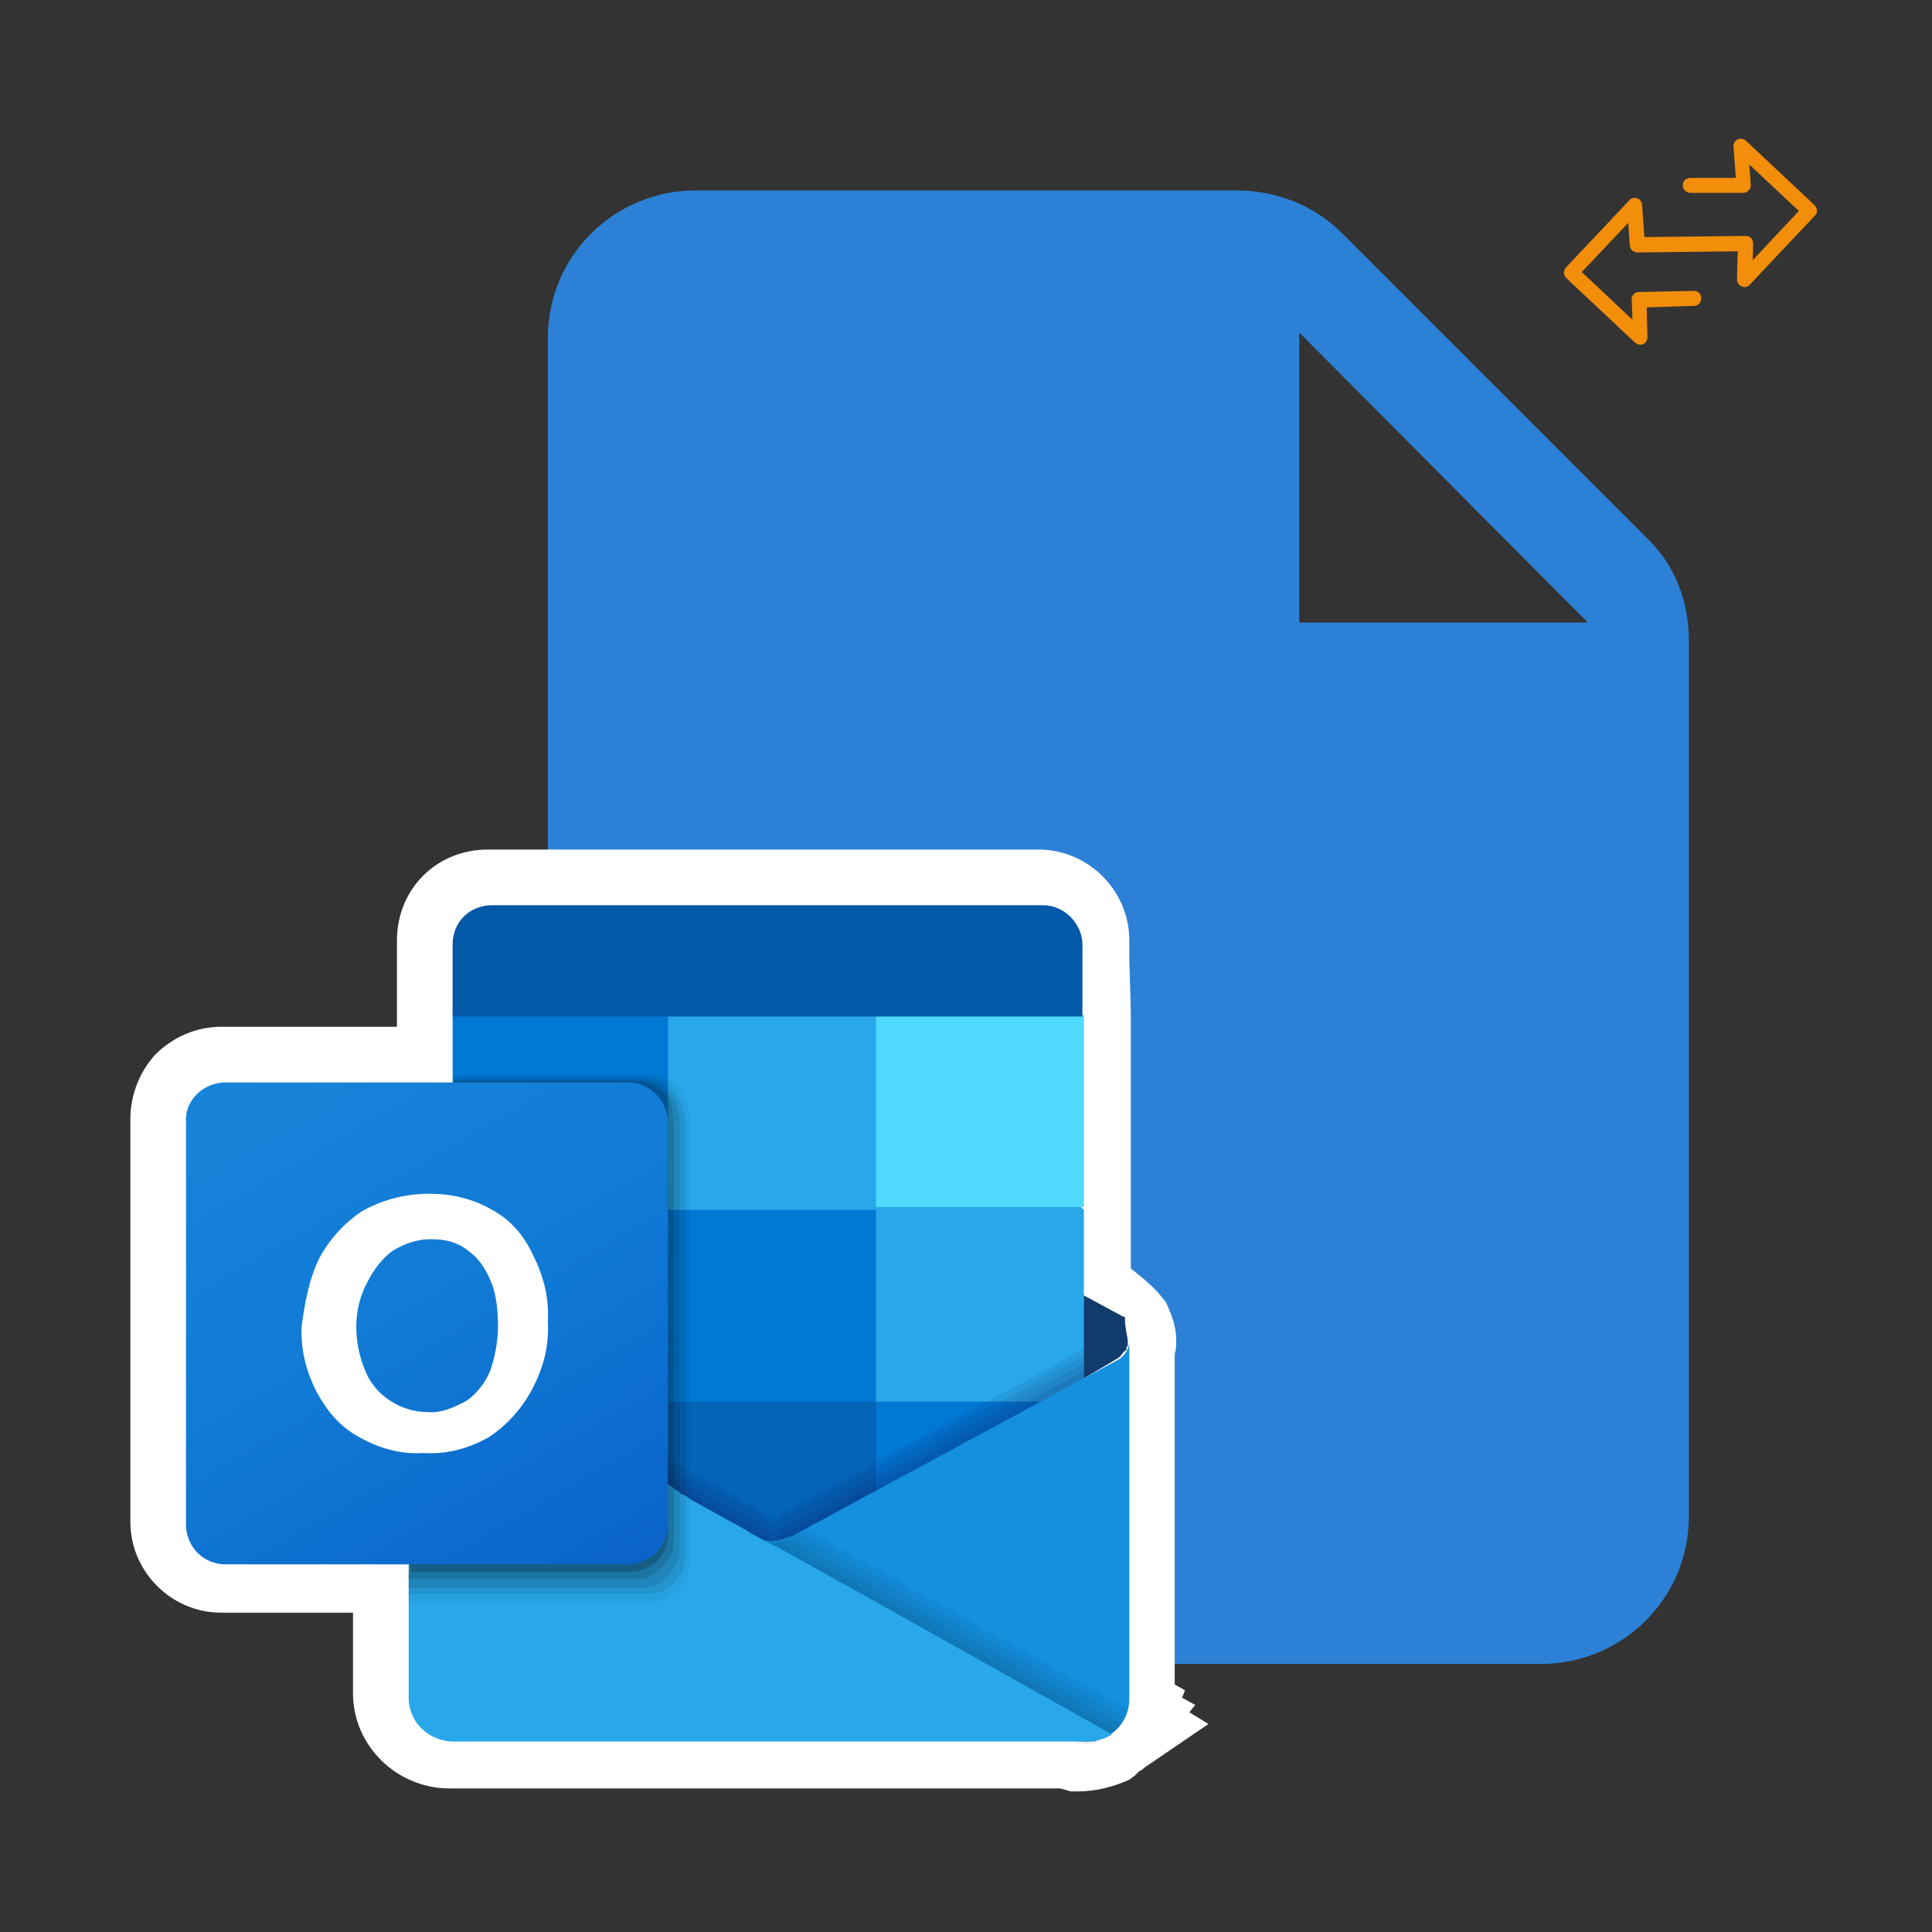 ﻿<?xml version="1.0" encoding="utf-8"?>
<!DOCTYPE svg PUBLIC "-//W3C//DTD SVG 1.1//EN" "http://www.w3.org/Graphics/SVG/1.1/DTD/svg11.dtd">
<svg width="1000" height="1000" xmlns="http://www.w3.org/2000/svg" xmlns:xlink="http://www.w3.org/1999/xlink" xmlns:xml="http://www.w3.org/XML/1998/namespace" version="1.1">
  <rect width="100%" height="100%" fill="#333333" stroke="none"/>
  <svg x="0" y="0" width="1000" height="1000" viewBox="0, 0, 131.9, 125.7" xml:space="preserve" id="Layer_1" enable-background="new 0 0 131.9 125.7" xmlns="http://www.w3.org/2000/svg" xmlns:xlink="http://www.w3.org/1999/xlink" xmlns:xml="http://www.w3.org/XML/1998/namespace" version="1.1">
    <g>
      <g>
        <g>
          <path d="M84.4 9.9 L47.5 9.9 C42 9.9 37.4 14.3 37.4 20 L37.4 100.4 C37.4 105.9 41.8 110.5 47.5 110.5 L105.2 110.5 C110.7 110.5 115.3 106.1 115.3 100.4 L115.3 40.6 C115.3 37.9 114.3 35.4 112.4 33.6 L91.6 12.8 C89.7 10.9 87.1 9.9 84.4 9.9 z M88.7 39.4 L88.7 19.6 L108.4 39.4 L88.7 39.4 z" style="fill:#2C81D6;" />
        </g>
      </g>
      <path d="M73.6 119.2 L73.1 119.2 L72.4 119 L30.7 119 C27.1 119 24.1 116.1 24.1 112.5 L24.1 107 L15.1 107 C11.7 107 8.9 104.2 8.9 100.8 L8.9 73.3 C8.9 71.7 9.5 70.1 10.6 68.9 C11.8 67.7 13.4 67 15.1 67 L27.1 67 L27.1 61.1 C27.1 57.6 29.8 54.9 33.3 54.9 L70.9 54.9 C74.3 54.9 77.1 57.7 77.1 61.1 L77.1 62.4 L77.2 65.9 L77.2 83.5 C77.2 83.5 78.1 84.2 78.4 84.5 C78.9 84.9 79.6 85.8 79.6 85.8 C79.8 86.3 80.3 87.2 80.3 88.4 C80.3 88.7 80.3 89.1 80.2 89.3 L80.2 111.9 L80.9 112.3 L80.7 112.8 L81.6 113.3 L81.2 113.8 L82.5 114.6 L78.1 117.6 C78 117.7 77.9 117.8 77.8 117.8 L77.5 118.1 L77.1 118.4 C76 118.9 74.8 119.2 73.6 119.2 z M31.1 112 L73.2 112 L73.2 89.3 L72.1 88.7 L70.2 87.7 L70.2 80.7 L64.7 75.6 L70.2 75.6 L70.2 69.5 L70.1 66 L70.1 62 L34.1 62 L34.1 74.1 L15.9 74.1 L15.9 100 L31.1 100 L31.1 112 z" style="fill:white;" />
      <g>
        <g>
          <path d="M77 88.6 C77 88.7 77 88.8 76.9 88.9 C76.9 89 76.9 89 76.9 89 L76.9 89 C76.9 89.1 76.9 89.1 76.8 89.1 C76.8 89.2 76.7 89.2 76.7 89.2 C76.6 89.4 76.4 89.6 76.2 89.7 L74 91 L73.8 91.1 L71.3 92.5 L70.7 92.8 L59.8 99.1 L59.6 99.2 L55.4 101.6 L54.9 101.9 L54.4 102.2 L54.2 102.3 C54.1 102.4 54 102.4 53.9 102.4 L53.9 102.4 C53.7 102.5 53.5 102.6 53.3 102.6 L53.3 102.6 C53 102.7 52.8 102.7 52.5 102.7 C52.1 102.7 51.6 102.6 51.1 102.4 C51 102.3 51 102.3 50.9 102.3 C50.9 102.3 50.8 102.3 50.8 102.2 L47.6 100.3 L47.2 100 L46.9 99.8 L46.8 99.7 L46.5 99.6 L46.4 99.6 L46.3 99.5 L46.2 99.4 L46.1 99.3 L46 99.5 L45.9 99.4 L46 99.6 L46 99.6 L45.9 99.5 L45.8 99.4 L45.7 99.4 L45.4 99.2 L36.2 94 L34.3 92.9 L33.7 92.6 L31.2 91.2 L30.9 91.1 L28.6 89.8 C28.4 89.7 28.2 89.5 28.1 89.3 C28.1 89.2 28 89.2 28 89.2 L27.8 88.6 C27.8 88.2 28.1 87.7 28.5 87.4 L28.5 87.4 L28.5 87.4 L30.8 86.1 L31.1 86 L42 79.9 L42.7 79.5 L45.4 78 L45.6 77.9 L45.7 77.9 L45.8 77.8 L45.9 77.7 L45.9 77.7 L46 77.6 L46.1 77.5 L46.2 77.4 L46.3 77.3 L46.4 77.2 L46.5 77.1 L46.6 77.1 L46.9 77 L47 76.9 L47.3 76.7 L47.7 76.4 L51 74.3 C51.1 74.2 51.2 74.2 51.3 74.2 C52.1 73.8 53.1 73.8 54.1 74.2 C54.2 74.3 54.3 74.3 54.4 74.3 L59.9 77.4 L63.3 79.3 L74.1 85.4 L74.3 85.5 L76.7 86.8 C76.7 86.8 76.7 86.8 76.8 86.8 L76.8 86.8 C76.8 87.7 77 88.1 77 88.6 z" style="fill:#123B6D;" />
          <polygon points="59.8,66.2 45.6,66.2 45.6,79.5 59.8,92.6 74,92.6 74,79.5" style="fill:#28A8EA;" />
          <path d="M59.8 92.6 L59.8 105.8 L45.6 105.8 L45.3 105.6 L45.2 105.6 L45.2 105.6 L45.2 105.5 L45.1 105.4 L44.9 105.3 L44.9 105.3 L44.7 105.1 L44.7 105.1 L44.6 105 L44.6 105 L44.6 105 L44.3 104.7 L44.3 104.7 L44.2 104.6 L44.2 104.5 L44.2 104.5 L44.1 104.4 L44 104.3 L43.6 104 L31.2 94 L30.8 93.6 L30.8 79.5 L45.5 79.5 L45.8 79.8 L45.9 79.9 L46.1 80.1 L46.2 80.2 L46.3 80.3 L46.6 80.5 L46.7 80.6 L47 80.9 L59.8 92.6 z" style="fill:#0364B8;" />
          <rect x="31.4" y="92.6" width="14.2" height="13.1" style="fill:#14447D;" />
          <rect x="59.8" y="92.6" width="14.2" height="13.1" style="fill:#0078D4;" />
          <rect x="59.8" y="66.2" width="14.2" height="13.1" style="fill:#50D9FF;" />
          <rect x="30.9" y="66.2" width="14.7" height="13.1" style="fill:#0078D4;" />
          <rect x="45.6" y="79.5" width="14.2" height="13.1" style="fill:#0078D4;" />
          <path d="M33.6 58.7 L71.2 58.7 C72.7 58.7 73.9 60 73.9 61.4 L73.9 61.4 L73.9 66.3 L73.9 66.3 L30.9 66.3 L30.9 66.3 L30.9 61.4 C30.9 59.8 32.1 58.7 33.6 58.7 L33.6 58.7 z" style="fill:#0358A7;" />
          <path d="M74 89 L53.2 100.3 L53.1 100.4 C53.1 100.4 53 100.5 53 100.5 C53 100.5 52.9 100.6 52.9 100.6 L52.2 100.2 L52.1 100.1 C52 100.1 52 100 52 100 L52 100 L47.8 97.7 L47.4 97.5 L47.1 97.4 L46.6 97 L31 88.2 L31 104.6 L74 104.6 L74 89 L74 89 z" enable-background="new    " opacity="0.1" style="fill:#0A2767;" />
          <path d="M74 89.5 L53.2 100.7 L53.1 100.8 C53.1 100.8 53 100.9 53 100.9 C53 100.9 52.9 101 52.9 101 L52.2 100.6 L52.1 100.5 C52 100.5 52 100.4 52 100.4 L52 100.4 L47.8 98.1 L47.5 97.9 L47.2 97.8 L46.5 97.5 L30.9 88.7 L30.9 105.1 L74 105.1 L74 89.5 L74 89.5 z" enable-background="new    " opacity="0.1" style="fill:#0A2767;" />
          <path d="M74 90 L53.2 101.3 L53.1 101.4 C53.1 101.4 53 101.5 53 101.5 C53 101.5 52.9 101.6 52.9 101.6 L52.2 101.2 L52.1 101.1 C52 101.1 52 101 52 101 L52 101 L47.8 98.7 L47.5 98.5 L47.2 98.4 L46.6 98 L30.9 89.4 L30.9 105.7 L74 105.7 L74 90 L74 90 z" enable-background="new    " opacity="0.1" style="fill:#0A2767;" />
          <path d="M74 90.5 L53.2 101.8 L53.1 101.9 C53.1 101.9 53 102 53 102 C53 102 52.9 102.1 52.9 102.1 L52.2 101.7 L52.1 101.6 C52 101.6 52 101.5 52 101.5 L52 101.5 L47.8 99.2 L47.5 99 L47.2 98.9 L46.6 98.5 L30.9 89.7 L30.9 106.1 L74 106.1 L74 90.5 L74 90.5 z" enable-background="new    " opacity="0.1" style="fill:#0A2767;" />
          <path d="M76.4 89.7 L76.4 89.7 L76.4 89.7 L76.4 89.7 L54.2 101.7 C54.1 101.8 54 101.8 53.9 101.8 L53.9 101.8 C53.1 102.2 52.1 102.2 51.1 101.8 L51.1 101.8 C51 101.7 50.9 101.7 50.8 101.7 L51.9 109.2 L74 115.8 C74.7 115.8 75.3 115.6 75.8 115.3 C76.6 114.8 77.1 113.9 77.1 112.9 L77.1 88.6 C77 89.1 76.8 89.4 76.4 89.7 z" style="fill:#1490DF;" />
          <path d="M55 101.3 L54.2 101.7 C54.1 101.8 54 101.8 53.9 101.8 L53.9 101.8 C53.1 102.2 52.1 102.2 51.1 101.8 L51.1 101.8 C51 101.7 50.9 101.7 50.8 101.7 L51.9 109.2 L74 115.8 C74.7 115.8 75.3 115.6 75.8 115.3 C76.4 114.9 76.8 114.3 77 113.6 L55 101.3 z" enable-background="new    " opacity="0.05" />
          <path d="M76.8 114.1 L54.5 101.6 L54.2 101.7 C54.1 101.8 54 101.8 53.9 101.8 L53.9 101.8 C53.1 102.2 52.1 102.2 51.1 101.8 L51.1 101.8 C51 101.7 50.9 101.7 50.8 101.7 L51.9 109.2 L74 115.8 C74.7 115.8 75.3 115.6 75.8 115.3 C76.3 115 76.6 114.6 76.8 114.1 z" enable-background="new    " opacity="0.05" />
          <path d="M76.6 114.6 L53.9 101.9 L53.8 102 L53.8 102 C53 102.4 52 102.4 51 102 L51 102 C50.9 101.9 50.8 101.9 50.7 101.9 L51.8 109.4 L73.9 116 C74.6 116 75.2 115.8 75.7 115.5 C76.1 115.1 76.4 114.9 76.6 114.6 z" enable-background="new    " opacity="0.05" />
          <path d="M76.3 115 L53.5 102.3 L53.4 102.2 L53.3 102.1 C52.6 102.3 51.8 102.2 51.1 101.9 L51.1 101.9 C51 101.8 50.9 101.8 50.8 101.8 L51.9 109.3 L74 115.9 C74.7 115.9 75.3 115.7 75.8 115.4 C76 115.3 76.1 115.1 76.3 115 z" enable-background="new    " opacity="0.05" />
          <path d="M75.9 115.3 C75.8 115.4 75.8 115.4 75.7 115.4 C75.6 115.5 75.6 115.5 75.5 115.5 C75.4 115.6 75.4 115.6 75.2 115.6 L75.2 115.6 C75.1 115.7 75 115.7 74.9 115.7 C74.8 115.8 74.7 115.8 74.6 115.8 L74.5 115.8 C74.4 115.8 74.4 115.8 74.3 115.8 C74.2 115.8 74.1 115.8 74 115.8 L31 115.8 C29.3 115.8 27.9 114.5 27.9 112.8 L27.9 112.8 L27.9 88.4 L28.6 88.8 L28.6 88.8 L28.6 88.8 L30.9 90.1 L35.2 92.5 L45.7 98.3 L46 98.5 L46.1 98.6 L46.3 98.7 L46.4 98.8 L46.5 98.9 L46.8 99 L46.9 99.1 L47.2 99.3 L51 101.4 C51.1 101.5 51.2 101.5 51.3 101.6 L52.6 102.3 L53.4 102.7 L53.4 102.7 L56.8 104.6 L57.7 105.1 L58.6 105.6 L59 105.8 L59.5 106.1 L75.9 115.3 z" style="fill:#28A8EA;" />
          <path d="M47.1 73.3 L47.1 103.6 C47.1 103.9 47 104.3 46.9 104.6 C46.8 104.8 46.8 104.9 46.6 105.1 C46.5 105.3 46.3 105.4 46.2 105.6 C46.1 105.7 46 105.7 45.9 105.8 C45.8 105.9 45.6 106 45.4 106.1 C45.1 106.2 44.7 106.3 44.3 106.3 L27.9 106.3 L27.9 104.2 L28 104.2 L28 88.6 C28 88.2 28.3 87.7 28.7 87.4 L28.7 87.4 L28.7 87.4 L31 86.1 L31 70.3 L44.5 70.3 C44.9 70.3 45.3 70.4 45.7 70.6 C46.5 71.2 47.1 72.3 47.1 73.3 z" enable-background="new    " opacity="0.05" />
          <path d="M46.8 73.4 L46.8 103 C46.8 103.5 46.7 104.1 46.4 104.5 C46.3 104.7 46.1 104.8 46 105 C45.9 105.1 45.8 105.1 45.7 105.2 C45.6 105.3 45.5 105.3 45.4 105.4 C45.3 105.4 45.3 105.5 45.3 105.5 C44.9 105.7 44.5 105.7 44.2 105.7 L27.9 105.7 L27.9 104.2 L28 104.2 L28 88.6 C28 88.2 28.3 87.7 28.7 87.4 L28.7 87.4 L28.7 87.4 L31 86.1 L31 70.4 L44 70.4 C44.6 70.4 45.1 70.6 45.6 71 C46.3 71.6 46.7 72.5 46.8 73.4 z" enable-background="new    " opacity="0.075" />
          <path d="M46.4 73.5 L46.4 102.6 C46.4 103.3 46.1 104 45.6 104.5 L45.5 104.6 C45.3 104.8 45.1 105 44.8 105.1 L44.8 105.1 C44.5 105.2 44.1 105.3 43.7 105.3 L27.9 105.3 L27.9 104.2 L28 104.2 L28 88.6 C28 88.2 28.3 87.7 28.7 87.4 L28.7 87.4 L28.7 87.4 L31 86.1 L31 70.6 L43.7 70.6 C44.5 70.6 45.1 70.9 45.7 71.5 C46.1 72 46.4 72.8 46.4 73.5 z" enable-background="new    " opacity="0.1" />
          <path d="M46 73.5 L46 102 C46 102.5 45.9 103 45.6 103.4 C45.3 103.8 44.9 104.2 44.4 104.5 C44.3 104.5 44.3 104.6 44.2 104.6 C43.9 104.7 43.7 104.7 43.4 104.7 L27.9 104.7 L27.9 104.2 L28 104.2 L28 88.6 C28 88.2 28.3 87.7 28.7 87.4 L28.7 87.4 L28.7 87.4 L31 86.1 L31 70.7 L43.4 70.7 C44.4 70.7 45.2 71.2 45.8 72.1 C45.8 72.5 46 73 46 73.5 z" enable-background="new    " opacity="0.125" />
          <path d="M45.6 73.5 L45.6 101.5 C45.7 102.7 44.9 103.8 43.7 104.1 C43.5 104.2 43.3 104.2 43 104.2 L27.9 104.2 L27.9 88.6 C27.9 88.2 28.2 87.7 28.6 87.4 L28.6 87.4 L28.6 87.4 L30.9 86.1 L30.9 70.8 L42.9 70.8 C44.4 70.8 45.6 72 45.6 73.5 z" enable-background="new    " opacity="0.2" />
          <linearGradient x1="18.399" y1="1733.182" x2="39.91" y2="1770.44" gradientUnits="userSpaceOnUse" gradientTransform="matrix(1, 0, 0, 1, 0, -1664.525)" id="outlook-data-file_1_">
            <stop offset="0%" stop-color="#1784D9" />
            <stop offset="50%" stop-color="#107AD5" />
            <stop offset="100%" stop-color="#0A63C9" />
          </linearGradient>
          <path d="M15.4 70.8 L42.9 70.8 C44.4 70.8 45.6 72.1 45.6 73.5 L45.6 101 C45.6 102.5 44.3 103.7 42.9 103.7 L15.4 103.7 C13.8 103.7 12.7 102.4 12.7 101 L12.7 73.5 C12.6 72 13.9 70.8 15.4 70.8 z" style="fill:url(#outlook-data-file_1_);" />
          <path d="M21.8 82.8 C22.5 81.5 23.5 80.4 24.7 79.6 C26.1 78.8 27.7 78.4 29.3 78.4 C30.8 78.4 32.2 78.7 33.6 79.5 C34.9 80.2 35.8 81.3 36.4 82.6 C37.1 84 37.5 85.5 37.4 87.1 C37.5 88.8 37.1 90.3 36.3 91.8 C35.6 93.1 34.6 94.2 33.4 95 C32 95.8 30.5 96.2 28.9 96.1 C27.4 96.2 25.9 95.8 24.5 95 C23.2 94.3 22.3 93.2 21.6 91.9 C20.9 90.5 20.5 89 20.6 87.4 C20.8 85.9 21.1 84.2 21.8 82.8 z M24.9 90.4 C25.2 91.2 25.8 92 26.6 92.5 C27.3 93 28.3 93.3 29.1 93.3 C30.1 93.4 31 93 31.9 92.5 C32.6 92 33.2 91.2 33.5 90.4 C33.8 89.5 34 88.4 34 87.5 C34 86.5 33.9 85.4 33.6 84.6 C33.3 83.8 32.8 82.9 32.1 82.4 C31.3 81.7 30.4 81.5 29.4 81.5 C28.5 81.5 27.6 81.8 26.8 82.3 C26.1 82.8 25.5 83.6 25.1 84.4 C24.1 86.2 24.1 88.4 24.9 90.4 L24.9 90.4 z" style="fill:white;" />
          <rect x="4" y="41.5" width="91.3" height="91.3" style="fill:none;" />
        </g>
      </g>
    </g>
  </svg>
  <svg x="750" y="0" width="250" height="250" viewBox="0, 0, 68, 125.7" xml:space="preserve" id="Layer_1#1" enable-background="new 0 0 68 125.7" xmlns="http://www.w3.org/2000/svg" xmlns:xlink="http://www.w3.org/1999/xlink" xmlns:xml="http://www.w3.org/XML/1998/namespace" version="1.1">
    <g id="Layer_1_00000017508270875717587870000016084312708746865847_" />
    <g id="sync_1_" />
    <g id="add_1_" />
    <g id="move_1_" />
    <g id="transfer_1_" />
    <g id="share_1_" />
    <g id="link_1_" />
    <g id="export_1_" />
    <g id="integrate_1_" />
    <g id="connect_1_" />
    <g id="copy_1_" />
    <g id="convert_1_" />
    <g id="push" />
    <g id="upload_1_" />
    <g id="download_1_" />
    <g id="migrate_1_" />
    <g id="import_export_1_" />
    <g id="create_shared_1_" />
    <g id="auto-sync_1_" />
    <g id="two-way_sync_1_" />
    <g id="one-way_two-way_sync_1_" />
    <g id="access_1_" />
    <g id="edit" />
    <g id="manage_1_" />
    <g id="update_1_" />
    <g id="open_1_" />
    <g id="display_1_" />
    <g id="use_1_" />
    <g id="get_1_" />
    <path d="M66.9 54.6 L66.9 54.6 C66.8 54.1 66.6 53.7 66.3 53.4 L48.4 36.6 C47.6 35.9 46.4 35.9 45.7 36.7 C45.3 37.1 45.1 37.7 45.2 38.2 L45.8 46.3 L34 46.3 C33.5 46.3 33 46.5 32.6 46.8 C32.2 47.2 32 47.6 32 48.2 C32 49.3 32.8 50.1 33.9 50.2 L47.7 50.2 L47.7 50.2 C48.2 50.2 48.7 50 49.1 49.6 C49.5 49.2 49.7 48.8 49.7 48.2 L49.3 42.8 L62.2 54.9 L50.2 67.7 L50.3 63.4 C50.3 62.9 50.1 62.4 49.8 62 C49.4 61.6 49 61.4 48.4 61.4 L22 61.7 L21.4 53.3 C21.3 52.2 20.4 51.4 19.4 51.5 C18.9 51.5 18.4 51.7 18.1 52.1 L1.6 69.6 C0.9 70.4 0.9 71.5 1.6 72.3 L19.6 89.2 C20 89.5 20.4 89.7 20.9 89.7 C21.4 89.7 22 89.5 22.3 89.1 C22.6 88.7 22.8 88.3 22.8 87.8 L22.6 80 L34.9 79.6 C36 79.6 36.8 78.7 36.8 77.6 C36.8 77.1 36.6 76.6 36.2 76.2 C35.8 75.8 35.3 75.7 34.8 75.7 L20.5 76 C19.5 76 18.6 76.9 18.7 78 L18.9 83.2 L5.7 70.8 L17.8 58 L18.2 63.9 C18.3 64.9 19.1 65.7 20.2 65.7 L46.3 65.4 L46.1 72.7 C46.1 73.8 46.9 74.6 48 74.7 C48.6 74.7 49.1 74.5 49.4 74.1 L66.3 56.2 C66.8 55.7 67 55.2 66.9 54.6 z" style="fill:#F28E0A;" />
  </svg>
</svg>